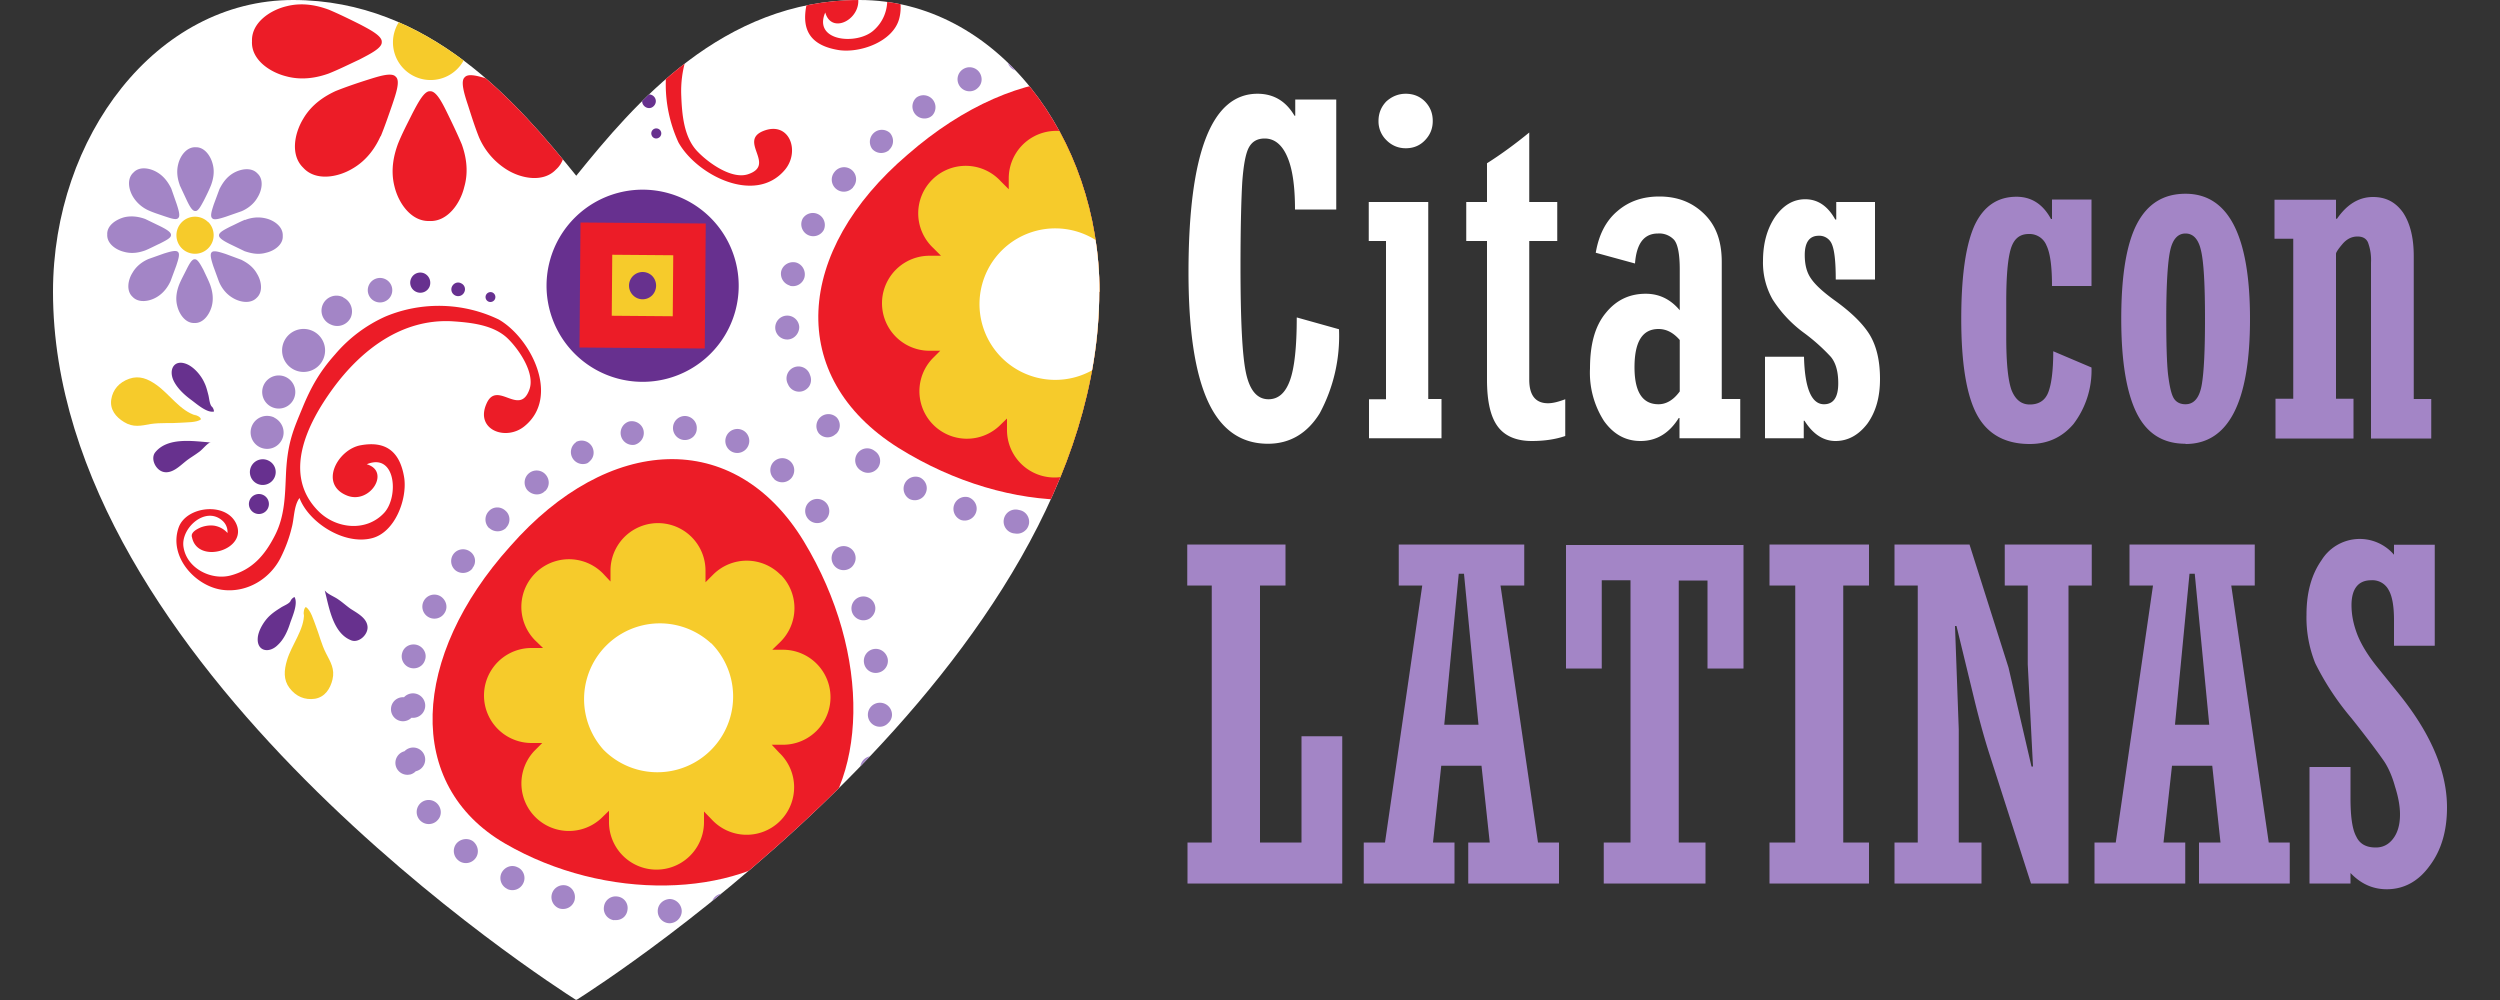 <svg xmlns="http://www.w3.org/2000/svg" xmlns:xlink="http://www.w3.org/1999/xlink" width="100" height="40"><rect width="100%" height="100%" fill="#333333" stroke="none"/><g fill="#A385C6"><path d="M47.5 35.34V33.7h.97V23.42h-.98v-1.64h3.93v1.64H50.4V33.7h1.66v-4.25h1.63v5.89H47.5zM57.65 30.63l-.33 3.07h.86v1.64h-3.63V33.7h.85l1.49-10.28h-.94v-1.64h5.02v1.64h-.95l1.5 10.28h.84v1.64h-3.63V33.7h.86l-.33-3.07h-1.61zm.12-1.64h1.37l-.58-6.04h-.21l-.58 6.04zM69.74 21.79v4.95H68.3v-3.52h-1.15V33.7h1.07v1.64h-4.07V33.7h1.07V23.21h-1.15v3.53h-1.43V21.8h7.09zM70.78 35.34V33.7h1.03V23.42h-1.03v-1.64h3.98v1.64h-1.03V33.7h1.03v1.64h-3.98zM75.78 35.34V33.7h.93V23.42h-.93v-1.64h3l1.56 4.92.92 3.96h.06l-.21-4.09v-3.15h-.92v-1.64h3.48v1.64h-.93v11.92h-1.5l-1.67-5.2c-.18-.56-.37-1.24-.57-2.05l-.74-3.05h-.06l.15 4.13v4.53h.91v1.64h-3.48zM86.88 30.63l-.34 3.07h.87v1.64h-3.63V33.7h.85l1.49-10.28h-.94v-1.64h5.01v1.64h-.94l1.5 10.28h.84v1.64h-3.63V33.7h.86l-.33-3.07h-1.61zm.12-1.64h1.37l-.58-6.04h-.21L87 28.98zM92.38 35.34v-4.66h1.64v1.25c0 .73.07 1.24.23 1.53.14.3.4.44.78.44.29 0 .52-.12.7-.36.18-.24.27-.56.27-.96 0-.34-.07-.71-.2-1.12-.11-.4-.26-.74-.43-1-.18-.26-.6-.84-1.31-1.73a10.9 10.9 0 0 1-1.45-2.2 4.91 4.91 0 0 1-.35-1.95c0-.88.2-1.6.6-2.17a1.8 1.8 0 0 1 2.9-.22v-.4h1.63v4.04h-1.63v-1.02c0-.56-.07-.97-.22-1.22a.73.73 0 0 0-.69-.38c-.52 0-.79.34-.79 1 0 .39.08.78.24 1.19.16.4.43.84.82 1.32l.84 1.04c1.28 1.59 1.92 3.1 1.92 4.54 0 .94-.23 1.72-.7 2.34-.45.62-1.03.93-1.71.93-.56 0-1.04-.22-1.45-.65v.42h-1.64z"/></g><g fill="#FFF"><path d="M51.88 12.7l1.68.47a6.52 6.52 0 0 1-.77 3.36c-.5.81-1.2 1.22-2.07 1.22-1.08 0-1.88-.56-2.4-1.69s-.78-2.85-.78-5.16c0-4.77.92-7.15 2.76-7.15.65 0 1.14.3 1.48.88h.03v-.65h1.64v4.4H51.8c0-.93-.1-1.63-.31-2.11-.21-.49-.52-.73-.9-.73-.3 0-.5.12-.63.35s-.22.7-.27 1.4c-.04.68-.07 1.81-.07 3.37 0 2.15.07 3.57.22 4.26.15.7.45 1.05.9 1.05.4 0 .68-.26.86-.76.18-.5.27-1.34.27-2.51zM55.44 15.96V9.64h-.69V8.08h2.38v7.88h.53v1.57h-2.9v-1.56h.68zm.79-12.21c.3 0 .56.1.77.31.21.22.31.47.31.78 0 .3-.1.55-.31.77s-.47.32-.77.32c-.3 0-.56-.11-.77-.32a1.05 1.05 0 0 1-.32-.77c0-.3.1-.56.31-.78.22-.2.48-.31.78-.31zM61.17 9.64v5.55c0 .62.25.94.75.94.2 0 .42-.06.69-.16v1.47c-.38.13-.82.2-1.34.2-.62 0-1.08-.2-1.36-.58-.29-.39-.43-1.01-.43-1.87V9.64h-.83V8.08h.83V6.53c.57-.36 1.14-.78 1.69-1.23v2.78h1.12v1.56h-1.12zM69.61 15.96v1.57h-2.43v-.81h-.03c-.38.61-.89.92-1.53.92-.6 0-1.08-.27-1.46-.8a3.57 3.57 0 0 1-.56-2.1c0-.97.2-1.7.63-2.22.42-.52.95-.77 1.6-.77.54 0 .99.22 1.36.66v-1.63c0-.62-.08-1.02-.23-1.19a.81.81 0 0 0-.64-.25c-.56 0-.86.4-.92 1.2l-1.57-.43c.12-.71.4-1.27.86-1.66.46-.4 1.02-.59 1.68-.59.73 0 1.32.23 1.8.7s.7 1.1.7 1.92v5.48h.74zm-2.42-.3V13.6c-.26-.3-.54-.44-.85-.44-.64 0-.96.5-.96 1.53 0 .99.32 1.48.96 1.48.3 0 .59-.16.84-.5zM70.6 17.53v-3.26h1.56c.03 1.26.3 1.9.8 1.9.38 0 .57-.28.57-.84 0-.47-.1-.82-.3-1.06a7.6 7.6 0 0 0-1.05-.94 4.96 4.96 0 0 1-1.28-1.36 2.97 2.97 0 0 1-.38-1.53c0-.7.16-1.28.48-1.76.33-.47.73-.71 1.21-.71.5 0 .9.27 1.2.81h.04v-.7H75v3.1h-1.57c0-.7-.05-1.16-.15-1.4a.54.54 0 0 0-.53-.35c-.37 0-.56.26-.56.77 0 .39.08.7.25.94.16.24.47.53.94.87.67.48 1.15.95 1.42 1.4.27.46.4 1.04.4 1.75 0 .72-.16 1.3-.5 1.78-.35.46-.78.7-1.28.7-.48 0-.9-.27-1.24-.81h-.03v.7H70.6z"/></g><g fill="#A385C6"><path d="M82.13 14.05l1.53.65a3.55 3.55 0 0 1-.72 2.26c-.45.53-1.03.8-1.75.8-.98 0-1.68-.39-2.1-1.15-.42-.76-.64-2.04-.64-3.85 0-1.72.18-2.96.53-3.74.36-.77.92-1.15 1.68-1.15.6 0 1.06.3 1.38.89h.04v-.78h1.58v3.46h-1.58c0-.77-.07-1.31-.22-1.62a.73.73 0 0 0-.71-.46c-.37 0-.6.2-.72.6-.12.4-.18 1.1-.18 2.08v1.46c0 1.01.07 1.71.21 2.1.15.38.39.58.73.58.35 0 .6-.15.73-.46s.21-.86.21-1.67zM87.42 17.75c-.89 0-1.54-.4-1.95-1.22-.41-.82-.62-2.08-.62-3.78 0-1.73.21-3 .63-3.8.42-.8 1.06-1.2 1.94-1.2 1.72 0 2.58 1.68 2.58 5.01s-.86 5-2.58 5zm0-8.41c-.3 0-.51.22-.61.67-.1.44-.16 1.35-.16 2.72 0 1 .02 1.75.07 2.23.06.49.13.8.23.97.1.16.26.24.47.24.34 0 .56-.26.65-.78.09-.52.13-1.4.13-2.64 0-1.36-.05-2.27-.16-2.73-.1-.45-.31-.68-.62-.68zM91.02 17.53v-1.58h.71v-6.4h-.75V7.99h2.46v.76h.04c.4-.58.88-.87 1.44-.87.51 0 .9.2 1.2.62.28.42.43 1 .43 1.74v5.72h.7v1.58h-2.41v-7.04a2 2 0 0 0-.12-.8c-.07-.16-.21-.24-.42-.24-.23 0-.43.1-.6.3-.18.21-.26.34-.26.39v5.8h.7v1.59h-3.12z"/></g><defs><path id="a" d="M43.98 11.67c0-6.2-4.14-11.67-9.6-11.67-5.49 0-9.01 4.16-11.33 7.03C20.73 4.16 17.2 0 11.72 0c-5.46 0-9.6 5.46-9.6 11.67 0 14.93 19.94 27.7 20.91 28.32h.04c.97-.61 20.9-13.4 20.9-28.32z"/></defs><clipPath id="b"><use xlink:href="#a" overflow="visible"/></clipPath><path clip-path="url(#b)" fill="#FFF" d="M1.89-.46H44.8v41.21H1.89z"/><g><defs><path id="c" d="M43.98 11.67c0-6.2-4.14-11.67-9.6-11.67-5.49 0-9.01 4.16-11.33 7.03C20.73 4.16 17.2 0 11.72 0c-5.46 0-9.6 5.46-9.6 11.67 0 14.93 19.94 27.7 20.91 28.32h.04c.97-.61 20.9-13.4 20.9-28.32z"/></defs><clipPath id="d"><use xlink:href="#c" overflow="visible"/></clipPath><g clip-path="url(#d)"><path fill="#EC1C27" d="M32.03 33.64c-2.63 2.27-7.8 2.44-11.83.1s-3.76-7.48.21-11.89c3.92-4.47 8.97-4.75 11.74-.2 2.75 4.54 2.58 9.78-.12 12"/><path fill="#F6CB2B" d="M31.23 23a1.9 1.9 0 0 0-2.69-.03l-.32.32v-.45a1.9 1.9 0 1 0-3.8-.03v.45l-.3-.32a1.9 1.9 0 0 0-2.72 2.67l.32.31h-.45a1.9 1.9 0 0 0-.02 3.8h.44l-.32.32a1.9 1.9 0 0 0 2.67 2.7l.32-.31v.44a1.9 1.9 0 1 0 3.8.03v-.44l.3.31a1.9 1.9 0 1 0 2.71-2.66l-.3-.32h.44a1.9 1.9 0 0 0 .02-3.8h-.44l.32-.31a1.9 1.9 0 0 0 .02-2.69"/><path fill="#FFF" d="M28.45 25.73a3.03 3.03 0 1 1-4.31 4.26 3.03 3.03 0 0 1 4.3-4.26"/><path fill="#A385C6" d="M33.15 34.78h-.02v.02c-.2.17-.5.15-.68-.05a.48.48 0 0 1 .05-.68l.02-.02h.01c.2-.18.5-.15.68.05.16.2.14.48-.03.65a.1.1 0 0 1-.03.03zm.81-1.62a.48.48 0 0 1-.18-.65.48.48 0 0 1 .65-.18c.23.13.31.42.18.65a.43.43 0 0 1-.08.1.47.47 0 0 1-.57.08zm-2.78 2.85c-.24.1-.52 0-.63-.24-.1-.25 0-.53.24-.64.25-.1.53 0 .64.25.08.18.04.4-.1.53a.5.5 0 0 1-.15.1zm3.66-4.81a.48.48 0 1 1 .21-.93c.26.05.43.3.37.57a.48.48 0 0 1-.14.23.47.47 0 0 1-.44.13zm-5.82 5.48a.48.48 0 0 1-.56-.37.48.48 0 0 1 .38-.56c.25-.06.5.1.56.37a.48.48 0 0 1-.14.44.49.49 0 0 1-.24.12zm6.17-7.61a.48.48 0 1 1 .01-.96c.27 0 .48.22.48.48 0 .13-.06.25-.15.33a.45.45 0 0 1-.34.15zm-8.4 7.86a.48.48 0 0 1-.48-.47c-.01-.27.2-.48.47-.5.26 0 .48.21.49.48 0 .14-.06.26-.15.35a.5.5 0 0 1-.32.14zm8.32-10.02a.47.47 0 0 1-.55-.4.48.48 0 0 1 .4-.55c.26-.04.5.14.55.4a.48.48 0 0 1-.14.42.48.48 0 0 1-.26.13zm-10.54 9.9a.47.47 0 0 1-.41-.55.47.47 0 0 1 .53-.4c.27.03.45.27.41.53a.47.47 0 0 1-.13.28c-.1.1-.25.15-.4.13zm10.11-12.02a.48.48 0 0 1-.6-.31.48.48 0 0 1 .31-.6c.25-.08.52.06.6.31.06.18 0 .36-.12.48a.42.42 0 0 1-.19.12zm-12.3 11.55a.48.48 0 0 1 .27-.92c.26.07.4.34.33.6a.49.49 0 0 1-.12.2c-.12.12-.3.17-.48.12zm11.57-13.58a.48.48 0 0 1-.64-.23.48.48 0 1 1 .87-.41c.09.2.04.4-.1.55a.46.46 0 0 1-.13.09zM20.3 35.56a.48.48 0 0 1-.24-.64c.12-.24.4-.35.64-.23.24.1.35.4.23.64a.48.48 0 0 1-.64.23zm12.66-14.72a.48.48 0 0 1-.67-.13.48.48 0 1 1 .8-.54c.13.2.1.46-.06.61a.5.5 0 0 1-.07.06zM18.34 34.42a.48.48 0 0 1-.09-.67c.16-.2.46-.25.67-.1.21.17.26.47.1.68a.48.48 0 0 1-.67.1zm12.63-15.26a.48.48 0 0 1-.04-.67c.18-.2.48-.22.68-.04.2.18.21.48.04.68l-.02.02a.48.48 0 0 1-.66.02zM17.42 32.88a.48.48 0 1 1-.54-.8.48.48 0 0 1 .67.14c.13.2.1.45-.06.6a.32.32 0 0 1-.07.06zm11.88-14.8a.48.48 0 0 1 .39-.88c.23.1.35.38.24.63a.48.48 0 0 1-.63.25zm-12.9 12.9a.48.48 0 0 1-.57-.35.48.48 0 0 1 .35-.58.48.48 0 1 1 .45.8.47.47 0 0 1-.22.13zm-.3-2.13a.48.48 0 0 1-.46-.51.48.48 0 0 1 .52-.45.49.49 0 1 1 .3.82.5.5 0 0 1-.37.14zM27.36 17.6a.48.48 0 0 1-.44-.5.48.48 0 0 1 .5-.46c.27.02.47.25.45.51 0 .13-.06.24-.14.32-.1.09-.23.14-.37.13zM16.4 26.71a.48.48 0 0 1-.31-.6c.07-.25.34-.39.6-.31.25.08.4.35.31.6a.47.47 0 0 1-.12.2.48.48 0 0 1-.48.11zm8.99-8.92a.48.48 0 0 1-.23-.93c.26-.06.52.1.58.35a.48.48 0 0 1-.13.45.5.5 0 0 1-.22.13zm-8.24 6.9a.48.48 0 0 1-.2-.65.48.48 0 0 1 .65-.2c.23.13.33.42.2.65a.48.48 0 0 1-.65.2zm6.34-6.16a.48.48 0 0 1-.45-.84v-.01a.48.48 0 0 1 .65.2c.1.2.06.42-.09.56a.48.48 0 0 1-.11.09zm-5.25 4.3a.48.48 0 0 1-.1-.67.48.48 0 0 1 .66-.1c.22.15.27.45.1.66 0 .02-.02.04-.04.06a.49.49 0 0 1-.62.05zm3.53-3.16c-.2.17-.5.13-.68-.07a.48.48 0 0 1 .75-.6c.16.2.14.47-.03.64-.02 0-.03.02-.04.03zm-2.2 1.46a.48.48 0 0 1-.02-.68c.18-.2.48-.2.67-.02.2.17.21.48.03.67l-.01.02a.49.49 0 0 1-.67 0zM48.38 19.15a.48.48 0 0 1-.05-.67l.03-.03c.17-.2.47-.22.67-.04.2.17.22.47.04.67v.01l-.02.02-.02.02a.48.48 0 0 1-.65.02zm-1.15 1.4a.48.48 0 0 1-.65-.2.48.48 0 1 1 .85-.45c.1.19.06.42-.09.56a.5.5 0 0 1-.11.08zm2.45-3.16a.48.48 0 0 1 .4-.87c.24.1.34.4.23.64a.48.48 0 0 1-.63.23zm-4.6 3.92a.48.48 0 0 1-.57-.37.48.48 0 0 1 .37-.56c.26-.06.51.1.57.36a.48.48 0 0 1-.13.45.5.5 0 0 1-.24.12zm5.37-5.93a.48.48 0 0 1-.37-.58.48.48 0 0 1 .57-.36.48.48 0 0 1 .24.8.48.48 0 0 1-.44.13zm-7.62 6.16a.48.48 0 0 1-.48-.48.48.48 0 0 1 .96 0c0 .13-.05.26-.14.34a.5.5 0 0 1-.34.14zm7.97-8.3a.48.48 0 1 1 .03-.96c.27.01.48.24.47.5a.5.5 0 0 1-.15.33.49.49 0 0 1-.35.13zm-10.2 8.1a.48.48 0 1 1 .16-.94c.27.04.44.29.4.55-.02.1-.07.2-.14.26-.1.1-.26.16-.42.13zm10.18-10.26a.48.48 0 0 1-.53-.42.48.48 0 0 1 .42-.53c.26-.03.5.16.53.42a.48.48 0 0 1-.42.53zM38.44 20.8a.48.48 0 0 1 .3-.91c.25.09.39.36.3.61a.48.48 0 0 1-.6.3zm12-11.84a.48.48 0 0 1-.6-.33.48.48 0 0 1 .34-.59c.26-.07.52.08.6.33.04.18-.01.36-.13.47a.5.5 0 0 1-.21.12zm-14.06 11a.48.48 0 0 1 .42-.86c.24.12.34.4.22.64a.49.49 0 0 1-.09.13.48.48 0 0 1-.55.09zM49.78 6.9c-.24.1-.53 0-.64-.24-.1-.25 0-.53.25-.64.24-.1.52 0 .63.25.08.18.04.4-.1.53a.44.44 0 0 1-.14.1zM34.45 18.83a.48.48 0 1 1 .54-.79c.23.15.28.45.13.67a.49.49 0 0 1-.67.12zM48.81 4.97a.48.48 0 0 1-.57-.77.48.48 0 0 1 .67.1c.15.19.12.46-.04.62l-.06.04zm-15.39 12.4c-.2.18-.5.16-.67-.04a.48.48 0 0 1 .72-.63c.17.19.16.48-.02.65l-.03.02zm13.3-13.9a.48.48 0 0 1-.12-.67.48.48 0 0 1 .67-.12c.21.15.27.45.12.66a.47.47 0 0 1-.67.12zM32.15 15.63a.48.48 0 0 1-.63-.26.48.48 0 1 1 .88-.37c.08.18.04.4-.1.53a.5.5 0 0 1-.15.1zM44.92 2.65a.48.48 0 0 1-.34-.58.48.48 0 0 1 .58-.35c.25.07.4.33.34.59a.48.48 0 0 1-.58.35zm-2-.18a.48.48 0 0 1-.5-.46.48.48 0 1 1 .96-.05c0 .15-.05.28-.15.37a.48.48 0 0 1-.3.14zM31.51 13.58a.48.48 0 0 1-.5-.45.48.48 0 1 1 .96-.05c0 .14-.06.27-.15.36a.47.47 0 0 1-.31.14zm9.4-10.76a.48.48 0 0 1-.6-.32.48.48 0 0 1 .33-.6c.25-.07.52.08.6.33.05.18 0 .36-.13.48a.5.5 0 0 1-.2.12zm-9.32 8.6a.49.49 0 0 1-.34-.58c.07-.25.33-.4.59-.34.25.07.4.33.34.59a.48.48 0 0 1-.59.34zM39 3.6a.48.48 0 0 1-.65-.22.48.48 0 0 1 .22-.64.48.48 0 0 1 .64.21c.1.2.06.42-.09.56a.48.48 0 0 1-.12.09zm-6.7 5.79a.48.48 0 0 1-.19-.65.48.48 0 0 1 .84.46.48.48 0 0 1-.65.19zm4.91-4.71a.48.48 0 0 1-.55-.78c.22-.16.52-.1.67.11.14.2.11.46-.05.62l-.07.05zm-3.76 2.88a.48.48 0 0 1-.07-.68.48.48 0 1 1 .74.61c0 .02-.02.03-.03.04a.48.48 0 0 1-.64.03zM35.57 6c-.2.17-.5.16-.68-.04a.48.48 0 0 1 .71-.64c.17.2.16.48-.02.66l-.02.02z"/><path fill="#EC1C27" d="M48.2 6.14c2.29 4.06 2.04 9.23-.27 11.83-2.25 2.66-7.49 2.76-12-.06-4.5-2.83-4.14-7.88.38-11.73 4.47-3.9 9.61-4.1 11.9-.04"/><path fill="#F6CB2B" d="M47.15 7.3a1.9 1.9 0 0 0-2.69-.02l-.31.31v-.44a1.9 1.9 0 0 0-3.8-.03v.45l-.32-.32a1.9 1.9 0 1 0-2.7 2.67l.31.31h-.45a1.9 1.9 0 0 0-.02 3.8h.44l-.32.32a1.9 1.9 0 0 0 2.67 2.7l.32-.31v.45a1.9 1.9 0 1 0 3.8.02v-.44l.31.32a1.9 1.9 0 0 0 2.7-2.67l-.3-.32h.44a1.9 1.9 0 0 0 .03-3.8h-.45l.32-.31a1.9 1.9 0 0 0 .02-2.69"/><path fill="#FFF" d="M44.37 10.04a3.03 3.03 0 1 1-4.32 4.25 3.03 3.03 0 0 1 4.32-4.25"/><path fill="#EC1C27" d="M15.42 12.66a5.7 5.7 0 0 0-2.02 1.52c-.6.67-.96 1.3-1.3 2.13-.35.85-.6 1.37-.66 2.63-.04.86-.04 1.7-.45 2.49-.4.78-.9 1.36-1.77 1.59-.77.2-1.75-.28-1.88-1.14-.12-.75.88-1.66 1.56-1.05a.6.6 0 0 1 .2.49.9.9 0 0 0-.43-.27c-.2-.06-.45-.03-.65.05-.11.05-.32.15-.35.3v-.01.07l.01.03v-.03.03c.22 1.11 2.27.5 1.76-.56-.42-.86-1.98-.68-2.29.16-.43 1.19.7 2.4 1.8 2.51.94.1 1.84-.44 2.27-1.28.2-.4.35-.8.45-1.22.1-.36.08-.87.31-1.18.37.98 1.78 1.89 2.89 1.61.93-.23 1.42-1.56 1.3-2.41-.16-1.02-.7-1.5-1.74-1.31-.92.16-1.7 1.57-.53 2.02.91.34 1.73-.98.77-1.26 1.16-.48 1.29 1.29.7 1.94-.72.78-1.92.64-2.62-.05-1.48-1.47-.46-3.51.56-4.91 1.14-1.56 2.76-2.8 4.76-2.7.76.05 1.7.14 2.27.72.44.44 1.06 1.36.84 2-.4 1.14-1.31-.42-1.73.6-.44 1.03.8 1.49 1.54.87 1.42-1.17.26-3.51-1.04-4.26a5.54 5.54 0 0 0-4.53-.12"/><path fill="#F6CB2B" d="M12.16 24.53c.02.65-.5 1.26-.68 1.88-.12.4-.15.78.1 1.11.26.34.61.49 1.02.43.4-.07.61-.4.7-.77.1-.42-.08-.7-.26-1.05-.18-.35-.27-.74-.41-1.1-.08-.2-.2-.64-.4-.75-.1.09-.07.25-.1.34"/><path fill="#67318E" d="M12.99 23.62c.17.66.32 1.7 1.05 1.99.31.13.7-.23.66-.56-.04-.34-.42-.53-.68-.7-.17-.12-.32-.26-.5-.38-.14-.1-.4-.2-.5-.32M11.63 24.02c-.04.13-.3.21-.42.3-.13.08-.28.18-.4.29-.23.2-.48.6-.5.91-.04.53.45.63.8.28.25-.23.4-.57.5-.89.09-.26.32-.77.17-1.03a.32.32 0 0 0-.15.14"/><path fill="#F6CB2B" d="M7.84 16.62c-.63-.18-1.06-.86-1.59-1.23-.34-.24-.68-.38-1.08-.24s-.66.43-.72.83c-.06.4.18.7.51.9.37.23.68.15 1.07.08.4-.06.8-.02 1.18-.05.21-.02.67 0 .83-.14-.04-.13-.21-.15-.28-.2"/><path fill="#67318E" d="M8.44 17.7c-.68-.05-1.71-.23-2.22.38-.22.25 0 .73.33.8.34.07.64-.24.88-.43.16-.13.34-.23.5-.35.16-.1.32-.33.47-.4M8.49 16.28c-.11-.08-.12-.36-.16-.5-.04-.15-.08-.32-.15-.46-.13-.3-.42-.64-.72-.76-.5-.2-.73.23-.51.68.15.3.42.55.69.75.22.16.64.54.92.47a.33.33 0 0 0-.07-.18"/><path fill="#67308F" d="M10.53 19.8a.4.4 0 1 1-.54.2.4.4 0 0 1 .54-.2M10.73 18.42c.26.12.37.42.25.68a.52.52 0 0 1-.69.25.51.51 0 1 1 .44-.93"/><path fill="#A385C6" d="M10.96 16.7c.33.16.48.55.32.88a.66.66 0 1 1-.31-.88M11.43 15.08a.66.66 0 1 1-.56 1.2.66.66 0 0 1 .56-1.2M12.44 13.21a.86.86 0 1 1-.73 1.55.86.86 0 0 1 .73-1.55M13.73 11.9c.3.14.43.5.3.8a.6.6 0 0 1-.8.28.6.6 0 1 1 .5-1.09M15.4 11.16a.49.49 0 1 1-.41.89.49.49 0 0 1 .41-.89"/><path fill="#67308F" d="M16.98 10.94c.2.1.28.33.2.53a.4.4 0 0 1-.54.2.4.4 0 0 1-.19-.54.4.4 0 0 1 .53-.19M18.44 11.33c.14.06.2.22.13.36a.27.27 0 0 1-.36.13.27.27 0 0 1-.13-.36c.07-.14.23-.2.36-.13M19.7 11.7c.1.05.14.16.1.26a.2.2 0 0 1-.27.1.2.2 0 0 1-.09-.26.2.2 0 0 1 .26-.1"/><path fill="#EC1C27" d="M27.09 1.16c.34-.78.9-1.45 1.55-2A7.04 7.04 0 0 1 30.8-2.1c.86-.34 1.38-.58 2.64-.62.86-.03 1.7-.02 2.5-.41.78-.4 1.37-.88 1.61-1.75.22-.77-.25-1.75-1.11-1.9-.75-.13-1.68.86-1.07 1.55.13.15.3.22.48.21a.93.93 0 0 1-.27-.43c-.05-.2-.02-.46.07-.66.04-.11.15-.32.3-.34h-.01.07l.03.01H36v-.01l.04.01c1.1.23.46 2.28-.6 1.75-.85-.44-.64-1.99.2-2.29 1.2-.42 2.4.73 2.49 1.84.08.94-.47 1.83-1.32 2.25-.4.2-.8.33-1.23.43-.36.09-.86.07-1.18.3.98.38 1.86 1.8 1.57 2.9-.24.93-1.58 1.4-2.44 1.26-1.01-.17-1.48-.7-1.28-1.75.18-.91 1.6-1.67 2.03-.5.33.92-1 1.71-1.27.75-.5 1.16 1.27 1.31 1.93.72.8-.7.67-1.9-.01-2.6-1.44-1.51-3.5-.52-4.92.48-1.57 1.11-2.84 2.72-2.76 4.72.03.76.1 1.7.68 2.27.44.45 1.35 1.09 1.99.88 1.14-.38-.4-1.32.61-1.73 1.05-.42 1.49.82.86 1.56-1.19 1.4-3.52.2-4.25-1.1a5.54 5.54 0 0 1-.05-4.53"/><path fill="#67318E" d="M26.35-.54c.14.3.5.44.8.3a.6.6 0 0 0 .3-.8.6.6 0 0 0-1.1.5"/><path fill="#9D1F61" d="M25.6 1.12a.49.49 0 1 0 .24-.65c-.25.11-.36.4-.25.65"/><path fill="#67318E" d="M25.35 2.7c.1.2.33.28.53.2.2-.1.29-.33.2-.53a.4.4 0 0 0-.73.32M25.71 4.16c.07.14.23.2.36.14.14-.07.2-.23.14-.36a.27.27 0 0 0-.5.22M26.07 5.42c.04.1.16.15.26.1a.2.2 0 1 0-.26-.1"/><path fill="#EC1C27" d="M13.46-.3a2.86 2.86 0 0 1-1.29-1.14c-.35-.59-.5-1.47.04-1.95.5-.53 1.37-.37 1.95-.01.62.36.95.93 1.12 1.3.16.4.3.81.45 1.28.14.45.3.97.12 1.12-.16.19-.67.01-1.12-.13-.47-.17-.87-.3-1.27-.47M20.98 3.7c.37.17.94.5 1.3 1.12.34.6.5 1.48-.04 1.96-.5.53-1.38.37-1.96.01a2.86 2.86 0 0 1-1.12-1.3c-.16-.4-.29-.81-.44-1.28-.15-.45-.31-.97-.13-1.12.16-.19.67-.01 1.12.13.47.17.88.3 1.27.47M13.15 2.94c-.39.14-1.02.3-1.71.11-.67-.17-1.4-.68-1.36-1.4-.03-.73.71-1.24 1.38-1.4.7-.18 1.32 0 1.7.14.4.17.79.36 1.23.58.42.22.9.47.88.71.02.24-.47.48-.89.7-.45.21-.83.4-1.23.56M15.22 5.45c-.17.38-.5.94-1.13 1.3-.59.35-1.47.5-1.96-.04-.52-.5-.36-1.37 0-1.96.36-.62.93-.94 1.3-1.11.4-.16.81-.3 1.28-.45.45-.14.96-.31 1.12-.12.19.16.01.67-.14 1.12-.16.46-.3.87-.46 1.26M18.47 5.77c.14.39.3 1.02.1 1.71-.16.67-.68 1.4-1.4 1.36-.72.02-1.23-.71-1.39-1.38-.18-.7 0-1.33.14-1.71.16-.4.36-.78.58-1.22.22-.42.47-.9.7-.88.25-.02.49.46.7.89.22.45.4.83.57 1.23"/><path fill="#F6CB2B" d="M18.3.64a1.5 1.5 0 1 1-2.15 2.11A1.5 1.5 0 0 1 18.3.64"/><path fill="#A385C6" d="M5.95 8.42a1.4 1.4 0 0 1-.63-.55c-.18-.3-.25-.73.02-.97.24-.26.67-.18.96 0 .3.18.46.46.55.64l.22.63c.07.22.15.47.06.55-.08.1-.33 0-.55-.07-.23-.08-.43-.14-.63-.23M9.65 10.39c.18.09.46.25.63.56.18.29.25.72-.01.96-.25.26-.68.18-.97 0-.3-.18-.46-.45-.54-.64l-.23-.63c-.07-.22-.15-.47-.06-.55.08-.09.34 0 .56.07l.62.23M5.8 10.02c-.2.07-.5.15-.85.05-.32-.08-.68-.33-.66-.69-.02-.36.35-.6.68-.69.34-.08.65 0 .84.07l.6.29c.2.1.44.23.43.35.01.12-.23.23-.44.34-.22.1-.4.2-.6.28M9.8 8.8c.2-.08.5-.15.85-.06.32.08.68.33.66.7.02.35-.35.6-.67.67-.35.1-.66 0-.85-.06l-.6-.29c-.2-.1-.44-.23-.43-.35 0-.12.23-.23.44-.34.22-.1.4-.2.6-.28M6.82 11.25c-.09.19-.25.46-.56.64-.29.17-.72.24-.96-.02-.26-.24-.18-.68 0-.96.17-.3.45-.47.64-.55l.62-.22c.23-.07.48-.15.56-.06.09.08 0 .33-.07.55l-.23.62M8.78 7.56c.1-.19.25-.46.56-.64.3-.17.72-.24.96.02.26.24.18.67 0 .96-.17.3-.45.47-.64.55l-.63.22c-.22.07-.47.15-.54.06-.1-.08-.01-.33.06-.55l.23-.62M8.41 11.4c.07.2.15.51.06.85-.09.33-.34.69-.7.67-.35.01-.6-.35-.68-.68-.09-.34 0-.65.07-.84.08-.2.18-.38.29-.6.1-.2.22-.44.34-.43.12-.01.24.23.35.43.1.22.2.41.27.6M7.19 7.4c-.07-.19-.15-.5-.06-.84.08-.33.34-.69.7-.67.35-.01.6.35.68.68.09.34 0 .65-.07.84-.08.2-.17.38-.28.6-.11.2-.23.45-.35.43-.12.01-.24-.22-.34-.43l-.28-.6"/><path fill="#F6CB2B" d="M8.33 8.88a.74.74 0 1 1-1.06 1.05.74.74 0 0 1 1.06-1.04"/><path fill="#67308F" d="M28.44 8.73a3.84 3.84 0 1 1-5.47 5.4 3.84 3.84 0 0 1 5.47-5.4"/><path fill="#EC1C27" d="M23.18 13.9l.04-5 5.01.04-.04 5z"/><path fill="#F6CB2B" d="M24.47 12.63l.02-2.44 2.44.02-.02 2.44z"/><path fill="#67318E" d="M26.09 11.04c.21.22.2.56 0 .77a.54.54 0 0 1-.77 0 .54.54 0 1 1 .77-.77"/></g></g></svg>